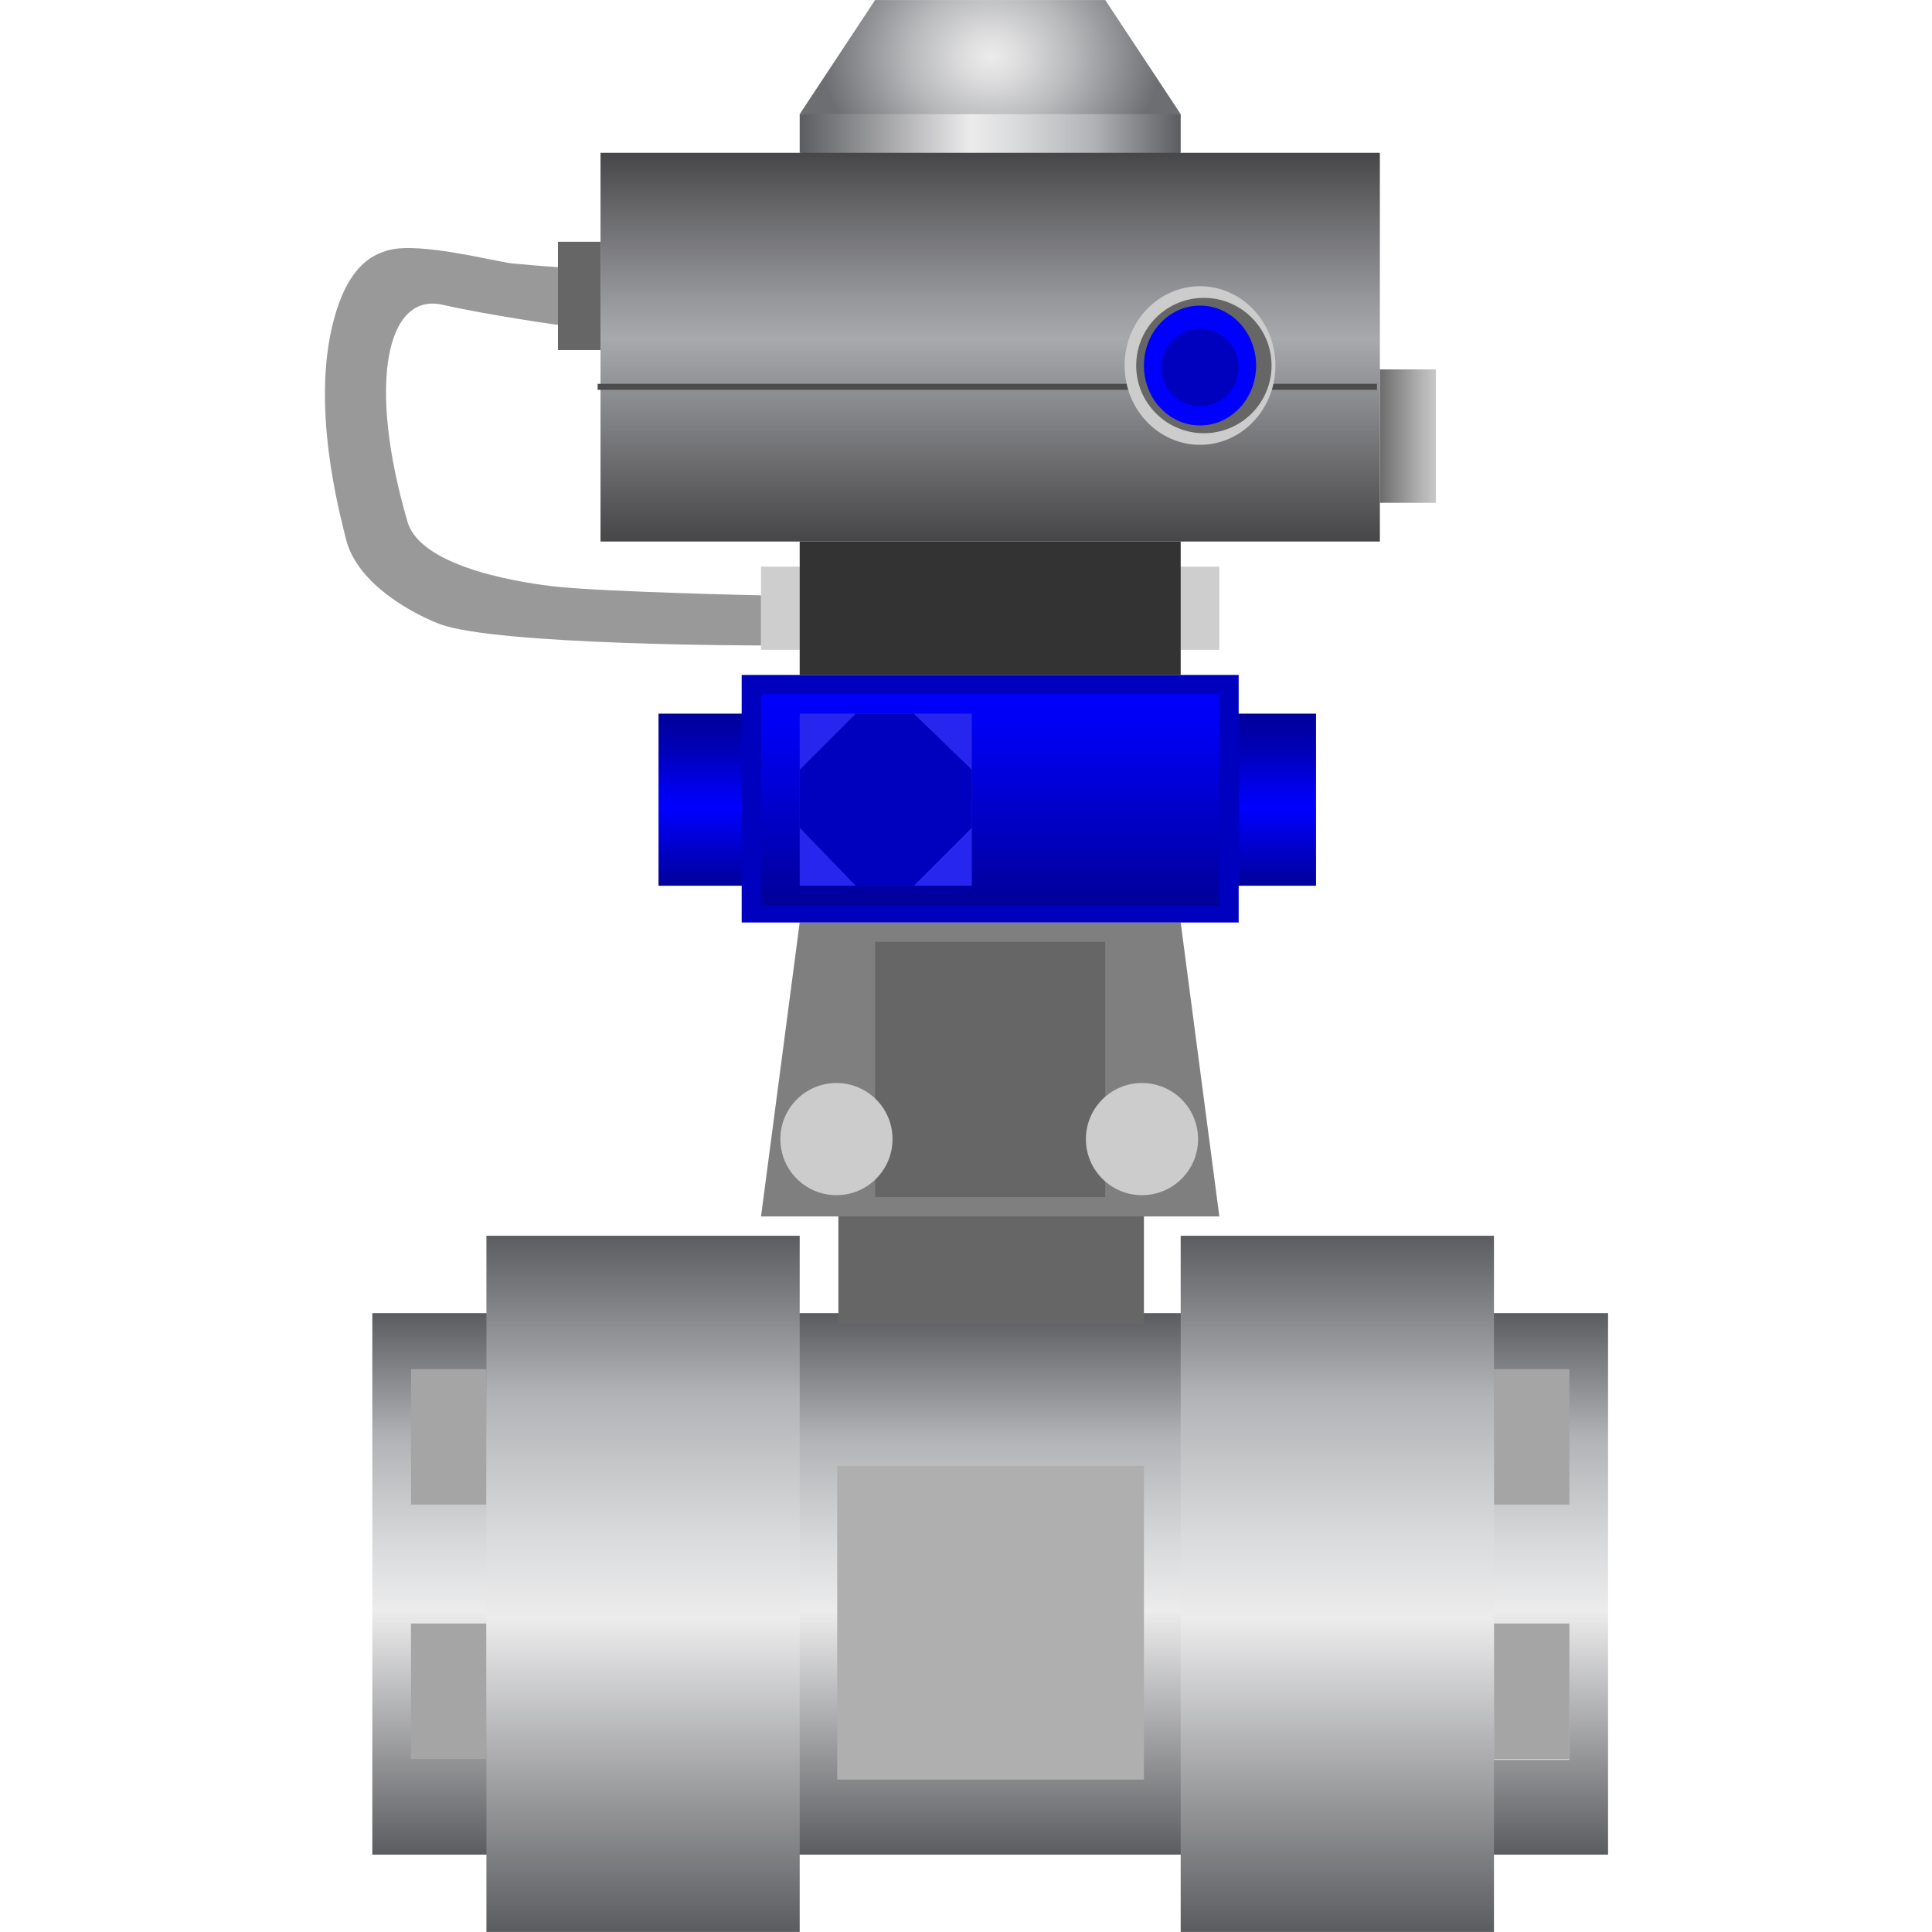 <!DOCTYPE svg PUBLIC "-//W3C//DTD SVG 1.1//EN" "http://www.w3.org/Graphics/SVG/1.1/DTD/svg11.dtd"><svg version="1.1" xmlns="http://www.w3.org/2000/svg" xmlns:xlink="http://www.w3.org/1999/xlink" width="64px" height="64px" viewBox="0 0 74.77 112.5" enable-background="new 0 0 74.77 112.5" xml:space="preserve">
<g id="Group_5">
	<g>
		<defs>
			<polygon id="SVGID_1_" points="27.701,6.646 38.793,5.406 49.886,6.646 49.886,8.898 38.793,9.969 27.701,8.898    " />
		</defs>
		<clipPath id="SVGID_2_">
			<use xlink:href="#SVGID_1_" overflow="visible" />
		</clipPath>
		
			<linearGradient id="SVGID_3_" gradientUnits="userSpaceOnUse" x1="-0.011" y1="112.489" x2="0.989" y2="112.489" gradientTransform="matrix(22.185 0 0 -22.185 27.948 2503.226)">
			<stop offset="0" style="stop-color:#5C5D60" />
			<stop offset="0.45" style="stop-color:#ECECED" />
			<stop offset="0.57" style="stop-color:#D9DADB" />
			<stop offset="0.77" style="stop-color:#B1B3B6" />
			<stop offset="1" style="stop-color:#5C5D60" />
		</linearGradient>
		<rect x="27.701" y="5.406" clip-path="url(#SVGID_2_)" fill="url(#SVGID_3_)" width="22.185" height="4.563" />
	</g>
	<g>
		<defs>
			<polygon id="SVGID_4_" points="27.701,6.646 32.093,0.002 45.493,0.002 49.886,6.646    " />
		</defs>
		<clipPath id="SVGID_5_">
			<use xlink:href="#SVGID_4_" overflow="visible" />
		</clipPath>
		
			<radialGradient id="SVGID_6_" cx="0.013" cy="112.5" r="1" gradientTransform="matrix(0 -8.188 -9.825 0 1144.167 3.423)" gradientUnits="userSpaceOnUse">
			<stop offset="0" style="stop-color:#ECECED" />
			<stop offset="0.16" style="stop-color:#DEDEDF" />
			<stop offset="0.48" style="stop-color:#B8B9BB" />
			<stop offset="0.9" style="stop-color:#7C7D80" />
			<stop offset="1" style="stop-color:#6D6E71" />
		</radialGradient>
		<rect x="27.701" y="0.002" clip-path="url(#SVGID_5_)" fill="url(#SVGID_6_)" width="22.185" height="6.644" />
	</g>
</g>
<g id="Group_1">
	<g>
		<defs>
			<rect id="SVGID_7_" x="2.815" y="76.463" width="71.957" height="31.531" />
		</defs>
		<clipPath id="SVGID_8_">
			<use xlink:href="#SVGID_7_" overflow="visible" />
		</clipPath>
		
			<linearGradient id="SVGID_9_" gradientUnits="userSpaceOnUse" x1="-0.014" y1="112.486" x2="0.986" y2="112.486" gradientTransform="matrix(0 -31.531 -31.531 0 3585.667 107.587)">
			<stop offset="0" style="stop-color:#5C5D60" />
			<stop offset="0.45" style="stop-color:#ECECED" />
			<stop offset="0.57" style="stop-color:#D9DADB" />
			<stop offset="0.77" style="stop-color:#B1B3B6" />
			<stop offset="1" style="stop-color:#5C5D60" />
		</linearGradient>
		<rect x="2.815" y="76.463" clip-path="url(#SVGID_8_)" fill="url(#SVGID_9_)" width="71.957" height="31.531" />
	</g>
	<rect x="5.067" y="94.537" fill="#A5A5A5" width="4.392" height="7.883" />
	<rect x="68.128" y="79.728" fill="#A5A5A5" width="4.392" height="7.884" />
	<rect x="68.128" y="94.594" fill="#D3D3D3" width="4.392" height="7.883" />
	<rect x="68.128" y="94.537" fill="#A5A5A5" width="4.392" height="7.883" />
	<rect x="5.067" y="79.728" fill="#A5A5A5" width="4.392" height="7.884" />
</g>
<g id="Group_10">
	<rect x="29.886" y="85.359" fill="#AFAFAF" width="17.86" height="18.266" />
</g>
<g id="Group_11">
	<g>
		<defs>
			<rect id="SVGID_10_" x="9.459" y="71.959" width="18.242" height="40.539" />
		</defs>
		<clipPath id="SVGID_11_">
			<use xlink:href="#SVGID_10_" overflow="visible" />
		</clipPath>
		
			<linearGradient id="SVGID_12_" gradientUnits="userSpaceOnUse" x1="-0.007" y1="112.492" x2="0.993" y2="112.492" gradientTransform="matrix(0 -40.539 -40.539 0 4578.906 112.189)">
			<stop offset="0" style="stop-color:#5C5D60" />
			<stop offset="0.45" style="stop-color:#ECECED" />
			<stop offset="0.57" style="stop-color:#D9DADB" />
			<stop offset="0.77" style="stop-color:#B1B3B6" />
			<stop offset="1" style="stop-color:#5C5D60" />
		</linearGradient>
		<rect x="9.459" y="71.959" clip-path="url(#SVGID_11_)" fill="url(#SVGID_12_)" width="18.242" height="40.539" />
	</g>
</g>
<g id="Group_12">
	<g>
		<defs>
			<rect id="SVGID_13_" x="49.886" y="71.959" width="18.242" height="40.539" />
		</defs>
		<clipPath id="SVGID_14_">
			<use xlink:href="#SVGID_13_" overflow="visible" />
		</clipPath>
		
			<linearGradient id="SVGID_15_" gradientUnits="userSpaceOnUse" x1="-0.007" y1="112.494" x2="0.993" y2="112.494" gradientTransform="matrix(0 -40.539 -40.539 0 4619.438 112.189)">
			<stop offset="0" style="stop-color:#5C5D60" />
			<stop offset="0.45" style="stop-color:#ECECED" />
			<stop offset="0.57" style="stop-color:#D9DADB" />
			<stop offset="0.77" style="stop-color:#B1B3B6" />
			<stop offset="1" style="stop-color:#5C5D60" />
		</linearGradient>
		<rect x="49.886" y="71.959" clip-path="url(#SVGID_14_)" fill="url(#SVGID_15_)" width="18.242" height="40.539" />
	</g>
</g>
<g id="Group_13">
	<rect x="29.953" y="70.417" fill="#666666" width="17.793" height="6.667" />
	<polygon fill="#7F7F7F" points="25.449,70.833 52.137,70.833 49.886,53.716 27.701,53.716  " />
	<rect x="32.093" y="54.842" fill="#666666" width="13.4" height="14.865" />
</g>
<g id="Group_14">
	<g>
		<defs>
			<rect id="SVGID_16_" width="74.77" height="112.5" />
		</defs>
		<clipPath id="SVGID_17_">
			<use xlink:href="#SVGID_16_" overflow="visible" />
		</clipPath>
		<path clip-path="url(#SVGID_17_)" fill="#CCCCCC" d="M29.841,63.063c1.804,0,3.266,1.463,3.266,3.266    c0,1.804-1.462,3.266-3.266,3.266s-3.266-1.462-3.266-3.266C26.575,64.525,28.037,63.063,29.841,63.063" />
		<path clip-path="url(#SVGID_17_)" fill="#CCCCCC" d="M47.633,63.063c1.804,0,3.266,1.463,3.266,3.266    c0,1.804-1.462,3.266-3.266,3.266s-3.266-1.462-3.266-3.266C44.367,64.525,45.829,63.063,47.633,63.063" />
	</g>
</g>
<g id="Group_9">
	<rect x="25.449" y="32.996" fill="#CECECE" width="26.688" height="4.842" />
</g>
<g id="Group_2">
	<rect x="27.701" y="31.532" fill="#333333" width="22.185" height="7.77" />
</g>
<g id="Group_3">
	<g>
		<defs>
			<rect id="SVGID_18_" x="19.481" y="41.555" width="38.286" height="10.022" />
		</defs>
		<clipPath id="SVGID_19_">
			<use xlink:href="#SVGID_18_" overflow="visible" />
		</clipPath>
		
			<linearGradient id="SVGID_20_" gradientUnits="userSpaceOnUse" x1="-0.022" y1="112.477" x2="0.978" y2="112.477" gradientTransform="matrix(0 -10.022 -10.022 0 1165.866 51.353)">
			<stop offset="0" style="stop-color:#000099" />
			<stop offset="0.45" style="stop-color:#0000FF" />
			<stop offset="0.56" style="stop-color:#0000EC" />
			<stop offset="0.76" style="stop-color:#0000BC" />
			<stop offset="0.77" style="stop-color:#0000BA" />
			<stop offset="1" style="stop-color:#000099" />
		</linearGradient>
		<rect x="19.481" y="41.555" clip-path="url(#SVGID_19_)" fill="url(#SVGID_20_)" width="38.286" height="10.022" />
	</g>
	<rect x="24.323" y="39.302" fill="#0000BF" width="28.939" height="14.414" />
	<g>
		<defs>
			<rect id="SVGID_21_" x="25.449" y="40.429" width="26.688" height="12.274" />
		</defs>
		<clipPath id="SVGID_22_">
			<use xlink:href="#SVGID_21_" overflow="visible" />
		</clipPath>
		
			<linearGradient id="SVGID_23_" gradientUnits="userSpaceOnUse" x1="0.017" y1="112.517" x2="1.017" y2="112.517" gradientTransform="matrix(0 12.274 12.274 0 -1342.231 40.217)">
			<stop offset="0" style="stop-color:#0000FF" />
			<stop offset="0.27" style="stop-color:#0000E8" />
			<stop offset="0.83" style="stop-color:#0000AC" />
			<stop offset="1" style="stop-color:#000099" />
		</linearGradient>
		<rect x="25.449" y="40.429" clip-path="url(#SVGID_22_)" fill="url(#SVGID_23_)" width="26.688" height="12.274" />
	</g>
	<rect x="27.701" y="41.555" fill="#2626EF" width="10.022" height="10.022" />
	<polygon fill="#0000BF" points="34.346,51.577 30.967,51.577 27.701,48.199 27.701,44.821 30.967,41.555 34.346,41.555    37.724,44.821 37.724,48.199  " />
</g>
<g id="Group_4">
	<g>
		<defs>
			<rect id="SVGID_24_" x="16.103" y="8.898" width="45.382" height="22.634" />
		</defs>
		<clipPath id="SVGID_25_">
			<use xlink:href="#SVGID_24_" overflow="visible" />
		</clipPath>
		
			<linearGradient id="SVGID_26_" gradientUnits="userSpaceOnUse" x1="-0.008" y1="112.492" x2="0.992" y2="112.492" gradientTransform="matrix(0 -22.634 -22.634 0 2584.965 31.339)">
			<stop offset="0" style="stop-color:#464547" />
			<stop offset="0.52" style="stop-color:#A7A9AC" />
			<stop offset="0.63" style="stop-color:#959699" />
			<stop offset="0.86" style="stop-color:#666669" />
			<stop offset="1" style="stop-color:#464547" />
		</linearGradient>
		<rect x="16.103" y="8.898" clip-path="url(#SVGID_25_)" fill="url(#SVGID_26_)" width="45.382" height="22.634" />
	</g>
	<rect x="15.934" y="22.349" fill="#4C4C4C" width="45.382" height="0.351" />
</g>
<g id="Group_7">
	<g>
		<defs>
			<rect id="SVGID_27_" width="74.77" height="112.5" />
		</defs>
		<clipPath id="SVGID_28_">
			<use xlink:href="#SVGID_27_" overflow="visible" />
		</clipPath>
		<path clip-path="url(#SVGID_28_)" fill="#CCCCCC" d="M51.012,16.668c2.425,0,4.392,2.067,4.392,4.617    c0,2.55-1.967,4.617-4.392,4.617c-2.426,0-4.392-2.067-4.392-4.617C46.62,18.735,48.586,16.668,51.012,16.668" />
		<path clip-path="url(#SVGID_28_)" fill="#666666" d="M51.236,17.344c2.177,0,3.941,1.765,3.941,3.941    c0,2.177-1.765,3.942-3.941,3.942s-3.941-1.765-3.941-3.942C47.295,19.109,49.06,17.344,51.236,17.344" />
		<path clip-path="url(#SVGID_28_)" fill="#0000FF" d="M51.012,17.794c1.804,0,3.266,1.563,3.266,3.491    c0,1.927-1.462,3.49-3.266,3.49s-3.266-1.563-3.266-3.49C47.746,19.357,49.208,17.794,51.012,17.794" />
		<path clip-path="url(#SVGID_28_)" fill="#0000BF" d="M51.012,19.146c1.243,0,2.252,1.008,2.252,2.252s-1.009,2.252-2.252,2.252    c-1.244,0-2.253-1.008-2.253-2.252S49.768,19.146,51.012,19.146" />
	</g>
</g>
<g id="Group_8">
	<g>
		<defs>
			<rect id="SVGID_29_" width="74.77" height="112.5" />
		</defs>
		<clipPath id="SVGID_30_">
			<use xlink:href="#SVGID_29_" overflow="visible" />
		</clipPath>
		<path clip-path="url(#SVGID_30_)" fill="#999999" d="M25.449,34.667c0,0-8.881-0.194-11.824-0.497    c-1.692-0.173-7.95-1.026-8.757-3.778C2.509,22.349,3.634,17,6.908,17.747c2.72,0.62,7.046,1.222,7.046,1.222l0.153-3.375    c0,0-1.648-0.11-3.144-0.256c-0.939-0.091-5.329-1.26-7.179-0.777c-1.088,0.284-2.427,1.057-3.232,4.137    c-1.293,4.952,0.3,10.966,0.728,12.691c0.677,2.727,4.135,4.451,5.46,4.949c3.312,1.246,18.709,1.246,18.709,1.246V34.667z" />
	</g>
	<g>
		<defs>
			<rect id="SVGID_31_" x="61.484" y="21.51" width="3.265" height="7.771" />
		</defs>
		<clipPath id="SVGID_32_">
			<use xlink:href="#SVGID_31_" overflow="visible" />
		</clipPath>
		
			<linearGradient id="SVGID_33_" gradientUnits="userSpaceOnUse" x1="0.062" y1="112.564" x2="1.062" y2="112.564" gradientTransform="matrix(-3.266 0 0 3.266 64.955 -342.192)">
			<stop offset="0" style="stop-color:#C8C8C8" />
			<stop offset="0.29" style="stop-color:#B1B1B1" />
			<stop offset="0.91" style="stop-color:#757575" />
			<stop offset="1" style="stop-color:#6C6C6C" />
		</linearGradient>
		<rect x="61.484" y="21.51" clip-path="url(#SVGID_32_)" fill="url(#SVGID_33_)" width="3.265" height="7.771" />
	</g>
	<g>
		<defs>
			<rect id="SVGID_34_" width="74.77" height="112.5" />
		</defs>
		<clipPath id="SVGID_35_">
			<use xlink:href="#SVGID_34_" overflow="visible" />
		</clipPath>
		<rect x="13.625" y="14.078" clip-path="url(#SVGID_35_)" fill="#666666" width="2.478" height="6.306" />
	</g>
</g>
</svg>